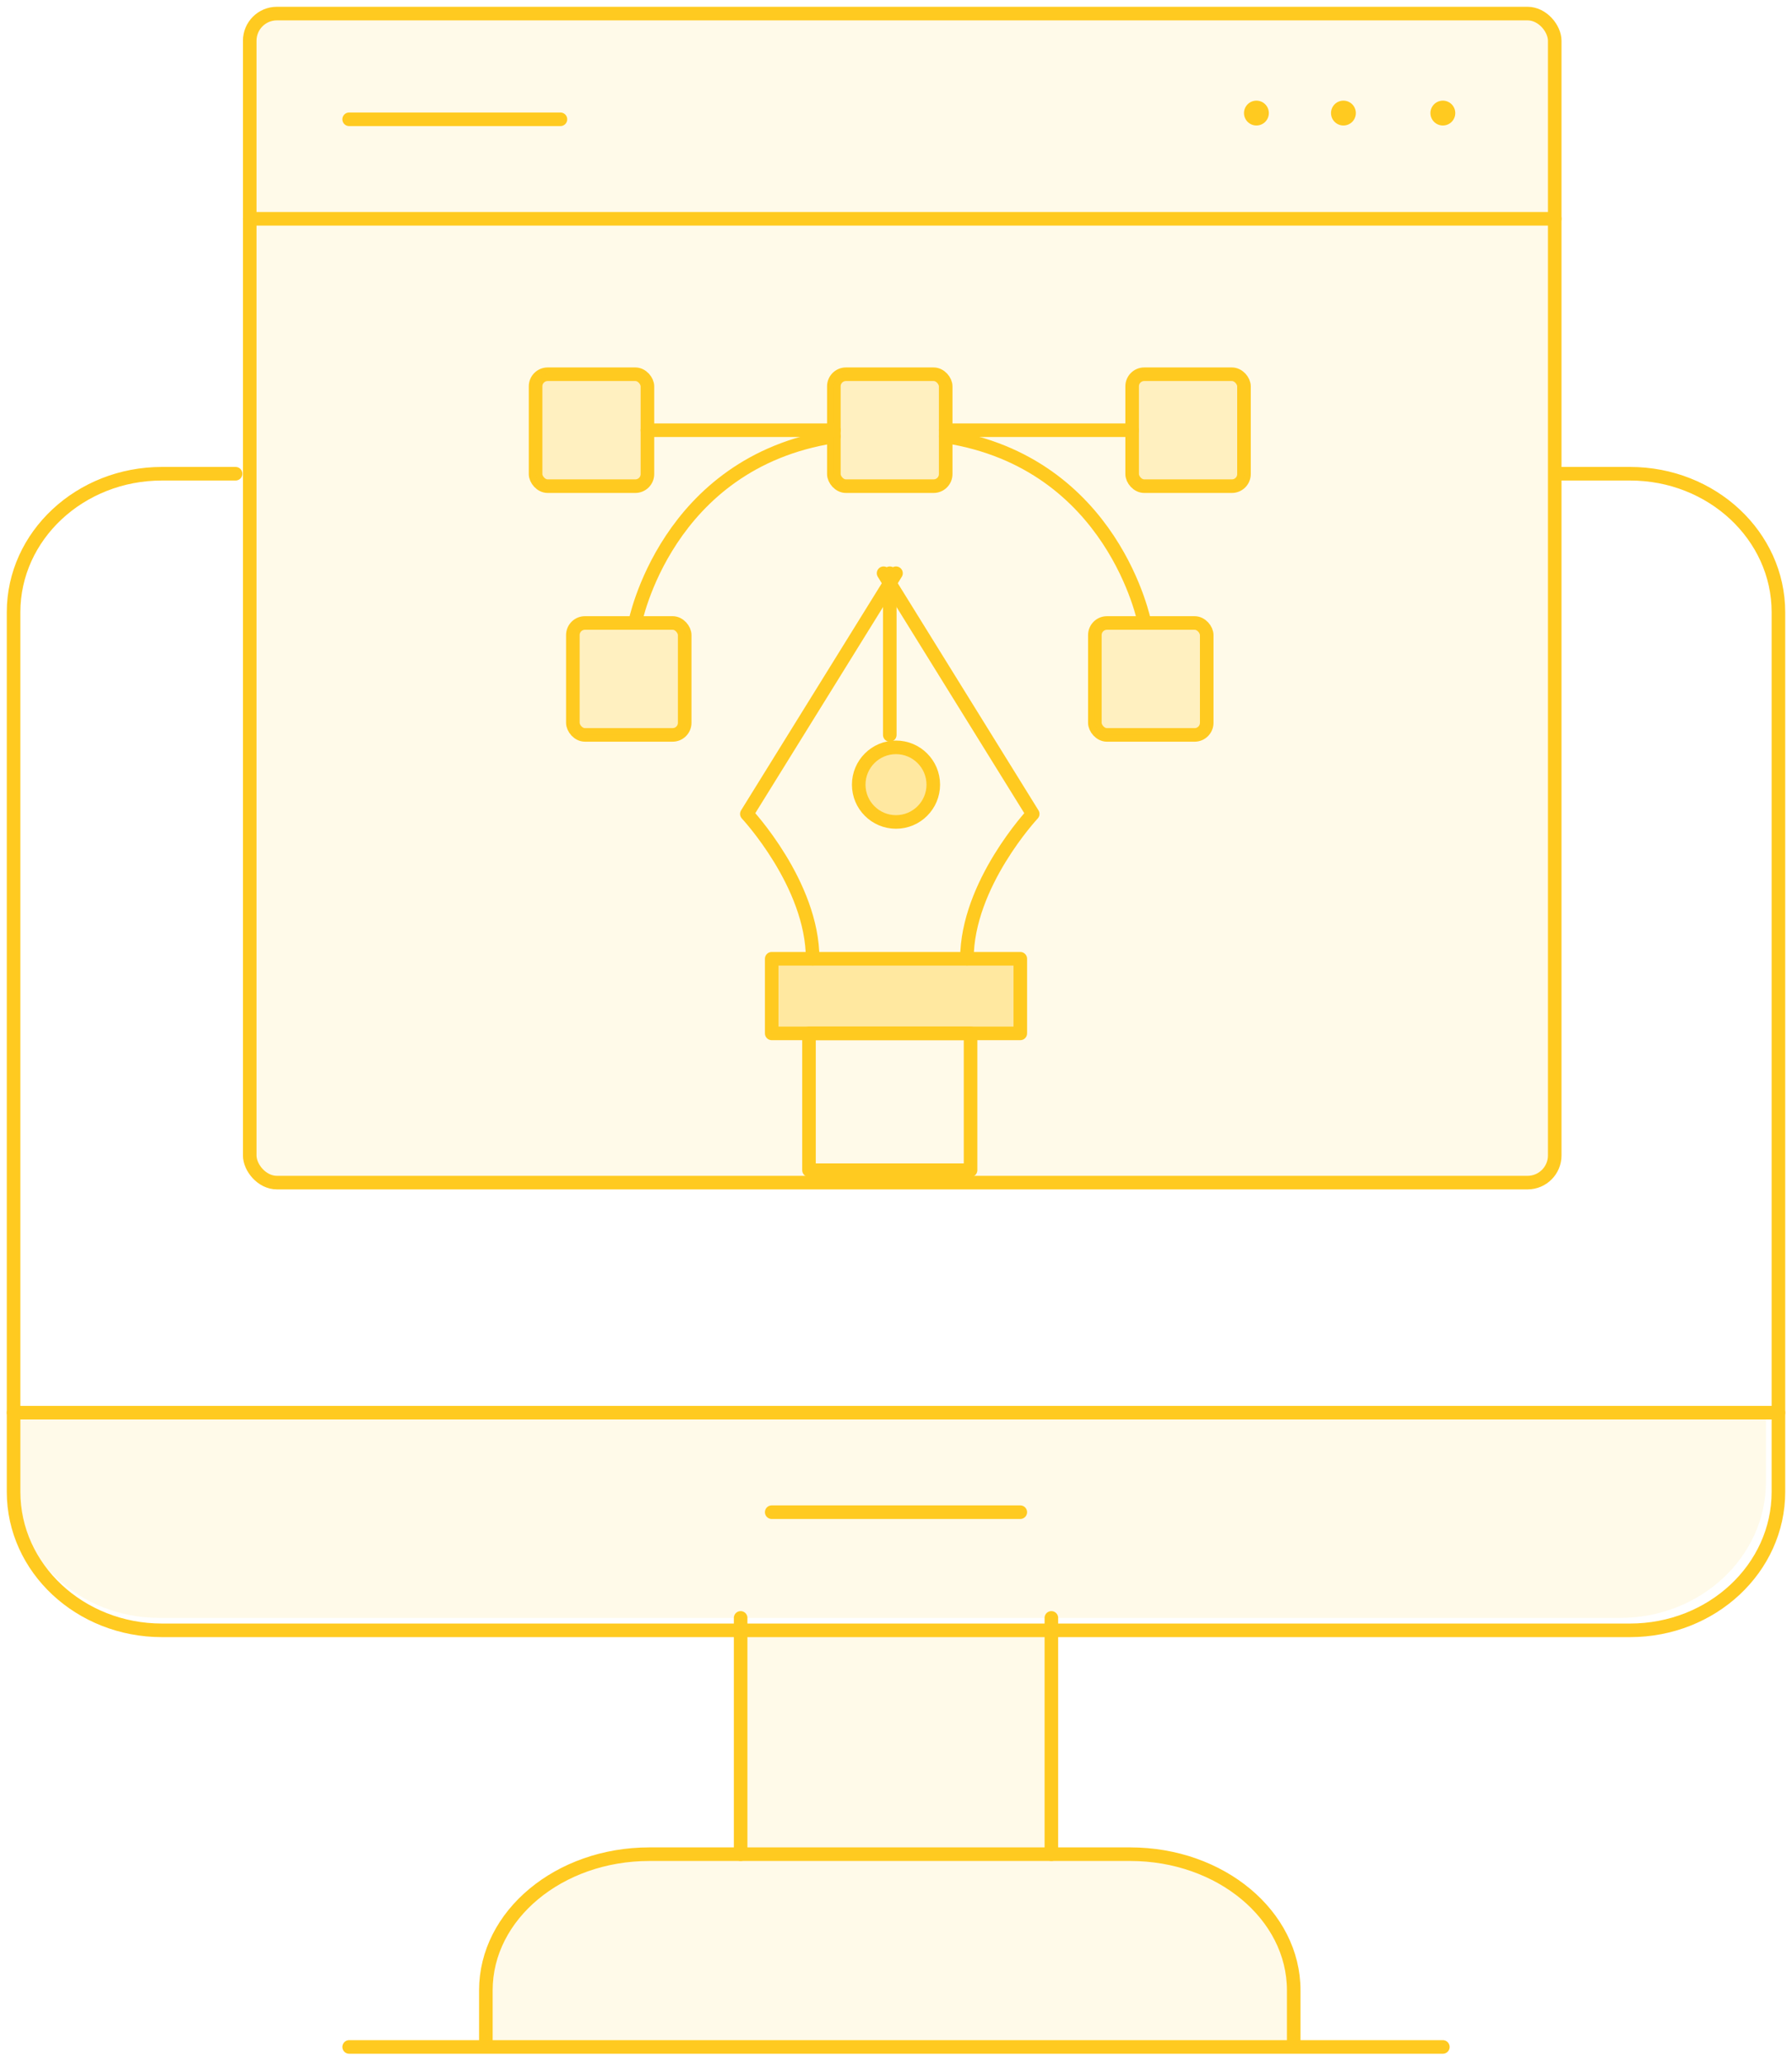 <svg xmlns="http://www.w3.org/2000/svg" width="132" height="152" viewBox="0 0 132 152" fill="none"><rect opacity="0.1" x="18.395" y="1" width="96.127" height="86.056" rx="1.99" fill="#FFCA20"></rect><path opacity="0.1" d="M83.347 136.493C89.936 136.493 95.296 141.021 95.296 146.58V150.225H35.789V146.58C35.789 141.01 41.148 136.493 47.737 136.493H83.347V136.493Z" fill="#FFCA20"></path><rect opacity="0.1" x="55.014" y="120.014" width="21.972" height="16.479" fill="#FFCA20"></rect><path opacity="0.1" d="M130.085 109.065C130.085 114.605 125.269 119.099 119.344 119.099H11.74C5.816 119.099 1 114.594 1 109.065V103.535H130.085V109.065Z" fill="#FFCA20"></path><path d="M114.77 34.873H120.071C126.104 34.873 131 39.441 131 45.069V109.818C131 115.446 126.104 120.014 120.071 120.014H11.929C5.896 120.014 1 115.446 1 109.818V45.069C1 39.441 5.896 34.873 11.929 34.873H17.354" stroke="#FFCA20" stroke-linecap="round" stroke-linejoin="round"></path><path d="M56.845 111.317H75.155" stroke="#FFCA20" stroke-linecap="round" stroke-linejoin="round"></path><path d="M1 103.993H131" stroke="#FFCA20" stroke-linecap="round" stroke-linejoin="round"></path><path d="M77.444 119.099V136.493" stroke="#FFCA20" stroke-linecap="round" stroke-linejoin="round"></path><path d="M54.556 119.099V136.493" stroke="#FFCA20" stroke-linecap="round" stroke-linejoin="round"></path><path d="M25.718 150.683H106.282" stroke="#FFCA20" stroke-linecap="round" stroke-linejoin="round"></path><path d="M35.789 150.225V146.512C35.789 140.982 41.178 136.493 47.825 136.493H83.26C89.906 136.493 95.296 140.982 95.296 146.512V150.225" stroke="#FFCA20" stroke-linecap="round" stroke-linejoin="round"></path><rect x="18.395" y="1" width="96.127" height="86.056" rx="2" stroke="#FFCA20" stroke-linecap="round" stroke-linejoin="round"></rect><path d="M18.395 16.106H114.521" stroke="#FFCA20" stroke-linecap="round" stroke-linejoin="round"></path><path d="M25.718 8.782H41.282" stroke="#FFCA20" stroke-linecap="round" stroke-linejoin="round"></path><circle cx="92.549" cy="8.324" r="0.915" fill="#FFCA20"></circle><circle cx="98.958" cy="8.324" r="0.915" fill="#FFCA20"></circle><circle cx="106.282" cy="8.324" r="0.915" fill="#FFCA20"></circle><rect x="56.845" y="70.578" width="18.31" height="5.493" stroke="#FFCA20" stroke-linecap="round" stroke-linejoin="round"></rect><rect x="59.591" y="76.07" width="11.901" height="10.07" stroke="#FFCA20" stroke-linecap="round" stroke-linejoin="round"></rect><path d="M66 42.197L55.014 59.915C55.014 59.915 59.86 65.091 59.86 70.577" stroke="#FFCA20" stroke-linecap="round" stroke-linejoin="round"></path><path d="M65.085 42.197L76.07 59.915C76.07 59.915 71.225 65.091 71.225 70.577" stroke="#FFCA20" stroke-linecap="round" stroke-linejoin="round"></path><circle cx="66" cy="57.761" r="2.746" stroke="#FFCA20" stroke-linecap="round" stroke-linejoin="round"></circle><path d="M65.542 54.099V42.197" stroke="#FFCA20" stroke-linecap="round" stroke-linejoin="round"></path><path d="M46.774 45.859C46.774 45.859 49.044 34.055 61.422 32.127" stroke="#FFCA20" stroke-linecap="round" stroke-linejoin="round"></path><rect x="42.197" y="45.859" width="8.239" height="8.239" rx="0.89" stroke="#FFCA20" stroke-linecap="round" stroke-linejoin="round"></rect><rect x="61.422" y="27.549" width="8.239" height="8.239" rx="0.89" stroke="#FFCA20" stroke-linecap="round" stroke-linejoin="round"></rect><rect x="39.451" y="27.549" width="8.239" height="8.239" rx="0.89" stroke="#FFCA20" stroke-linecap="round" stroke-linejoin="round"></rect><rect x="83.394" y="27.549" width="8.239" height="8.239" rx="0.89" stroke="#FFCA20" stroke-linecap="round" stroke-linejoin="round"></rect><path d="M84.31 45.859C84.31 45.859 82.04 34.055 69.662 32.127" stroke="#FFCA20" stroke-linecap="round" stroke-linejoin="round"></path><rect x="88.887" y="54.099" width="8.239" height="8.239" rx="0.89" transform="rotate(-180 88.887 54.099)" stroke="#FFCA20" stroke-linecap="round" stroke-linejoin="round"></rect><rect opacity="0.2" x="56.845" y="70.578" width="18.31" height="5.493" fill="#FFCA20"></rect><circle opacity="0.2" cx="66" cy="57.761" r="2.746" fill="#FFCA20"></circle><rect opacity="0.2" x="56.845" y="70.578" width="18.31" height="5.493" fill="#FFCA20"></rect><circle opacity="0.2" cx="66" cy="57.761" r="2.746" fill="#FFCA20"></circle><rect opacity="0.2" x="42.197" y="45.859" width="8.239" height="8.239" rx="0.89" fill="#FFCA20"></rect><rect opacity="0.2" x="61.422" y="27.549" width="8.239" height="8.239" rx="0.89" fill="#FFCA20"></rect><rect opacity="0.2" x="39.451" y="27.549" width="8.239" height="8.239" rx="0.89" fill="#FFCA20"></rect><rect opacity="0.2" x="83.394" y="27.549" width="8.239" height="8.239" rx="0.89" fill="#FFCA20"></rect><rect opacity="0.2" x="88.887" y="54.099" width="8.239" height="8.239" rx="0.89" transform="rotate(-180 88.887 54.099)" fill="#FFCA20"></rect><path d="M47.69 31.669H61.422" stroke="#FFCA20" stroke-linecap="round" stroke-linejoin="round"></path><path d="M69.662 31.669H83.394" stroke="#FFCA20" stroke-linecap="round" stroke-linejoin="round"></path></svg>